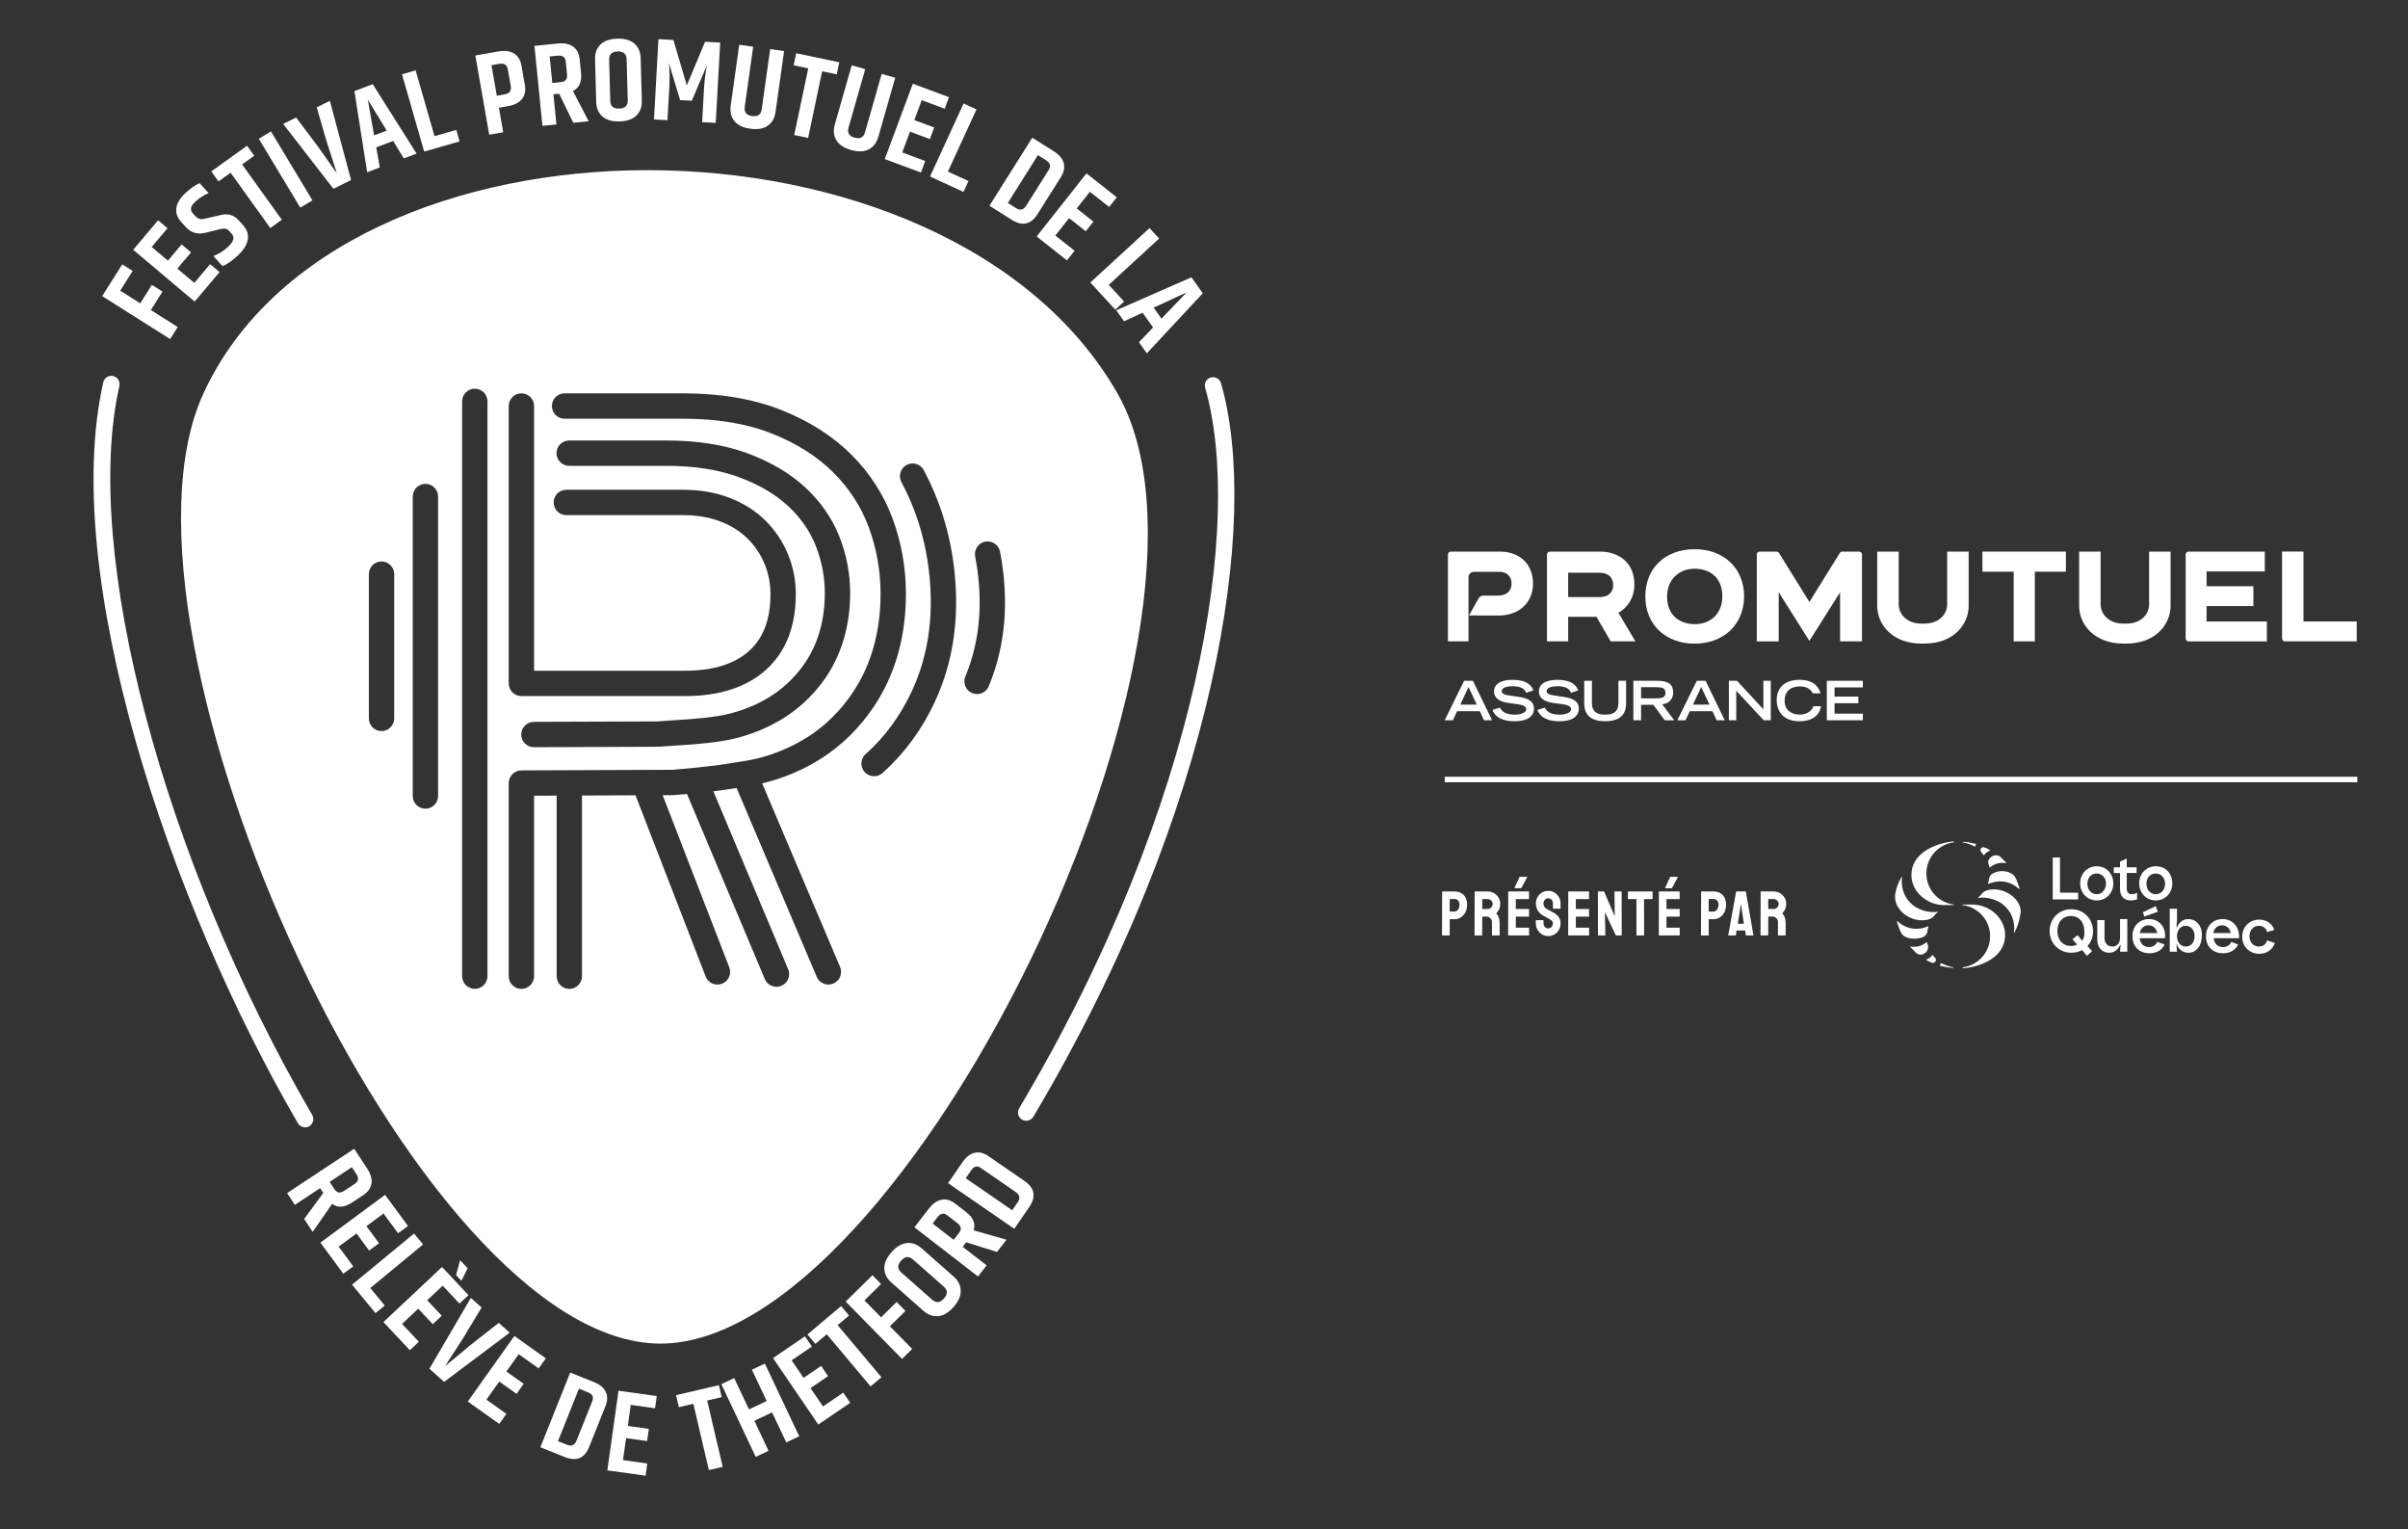 <?xml version="1.0" encoding="UTF-8"?> <svg xmlns="http://www.w3.org/2000/svg" width="1712" height="1087" viewBox="0 0 1712 1087" fill="none"><rect x="0" y="0" width="1712" height="1087" fill="#333333" stroke="none"/><path d="M216.89 801.3C214.87 801.3 212.9 800.25 211.81 798.38C119.66 639.98 42.53 408.22 73.43 271.72C74.15 268.56 77.29 266.54 80.45 267.29C83.61 268.01 85.6 271.15 84.88 274.32C58.2 392.18 115.85 610.1 221.96 792.48C223.59 795.28 222.64 798.88 219.84 800.51C218.91 801.05 217.89 801.31 216.89 801.31" fill="white"></path><path d="M729.62 796.62C728.6 796.62 727.57 796.35 726.62 795.79C723.83 794.13 722.92 790.53 724.58 787.74C854.16 569.83 883.96 369.5 856.8 275.59C855.9 272.48 857.7 269.23 860.81 268.32C863.93 267.42 867.18 269.21 868.08 272.33C895.92 368.59 866.04 572.82 734.67 793.75C733.58 795.59 731.63 796.62 729.62 796.62Z" fill="white"></path><path d="M250.14 829.62L234.34 840.06L237.56 844.93C238.57 846.47 239.64 847.34 240.76 847.57C241.88 847.8 243.2 847.4 244.74 846.39L252.18 841.47C254.87 839.69 255.27 837.36 253.37 834.48L250.14 829.61V829.62ZM227.58 844.51L209.62 856.38L204.1 848.03L251.79 816.53L261.08 830.59C263.56 834.35 264.57 837.87 264.1 841.15C263.63 844.42 261.7 847.18 258.31 849.42L250.17 854.8C244.78 858.36 240.1 858.64 236.14 855.67L222.31 875.61L216.23 866.42L229.83 847.94L227.57 844.52L227.58 844.51Z" fill="white"></path><path d="M273.77 849.28L290.07 871.36L283.02 876.57L272.66 862.54L260.51 871.52L269.49 883.66L262.44 888.87L253.46 876.71L240.78 886.08L251.14 900.12L244.09 905.32L227.78 883.23L273.77 849.28Z" fill="white"></path><path d="M294.37 876.75L300.8 884.53L263.28 915.5L273.53 927.93L266.96 933.33L250.29 913.14L294.37 876.75Z" fill="white"></path><path d="M327.12 895.71L332.49 901.43L328.07 910.38L324.25 906.31L327.12 895.72V895.71ZM314.28 900.56L333.07 920.57L326.68 926.57L314.74 913.85L303.73 924.19L314.07 935.2L307.68 941.2L297.34 930.19L285.85 940.98L297.79 953.69L291.4 959.69L272.61 939.68L314.27 900.55L314.28 900.56Z" fill="white"></path><path d="M354.6 940.27L362.37 947.23L315.75 982.21L305.3 972.86L334.76 922.53L342.41 929.37L328.88 951.75C327.36 954.2 324.99 957.87 321.78 962.76C318.56 967.64 316.82 970.37 316.53 970.94C317.4 970.3 320.11 968.06 324.67 964.22C329.22 960.38 332.33 957.78 333.98 956.43L354.59 940.27H354.6Z" fill="white"></path><path d="M365.69 949.58L388.06 965.48L382.99 972.63L368.78 962.53L360.03 974.83L372.34 983.58L367.26 990.72L354.95 981.98L345.81 994.83L360.03 1004.93L354.95 1012.07L332.57 996.17L365.69 949.58Z" fill="white"></path><path d="M421.07 995.98C422.25 993.04 421.24 990.93 418.03 989.65L411.59 987.08L396.7 1024.35L403.14 1026.92C406.34 1028.2 408.61 1027.19 409.92 1023.88L421.07 995.98ZM405.4 975.61L422.29 982.36C426.42 984.01 429.2 986.3 430.64 989.24C432.07 992.18 432.02 995.56 430.49 999.38L418.94 1028.28C415.66 1036.5 409.86 1038.95 401.54 1035.62L384.18 1028.69L405.39 975.6L405.4 975.61Z" fill="white"></path><path d="M439.74 988.49L466.93 992.3L465.71 1000.98L448.44 998.56L446.35 1013.52L461.3 1015.61L460.08 1024.28L445.12 1022.19L442.93 1037.81L460.2 1040.23L458.99 1048.9L431.8 1045.09L439.74 988.49Z" fill="white"></path><path d="M511.11 984.52L513.1 993.04L502.78 995.46L513.81 1042.58L503.98 1044.89L492.95 997.76L482.64 1000.19L480.64 991.65L511.11 984.52Z" fill="white"></path><path d="M534.58 973.56L543.79 969.21L568.21 1020.88L559.01 1025.23L548.92 1003.89L536.32 1009.84L546.41 1031.19L537.29 1035.51L512.86 983.83L521.99 979.52L532.5 1001.77L545.11 995.81L534.58 973.56Z" fill="white"></path><path d="M549.6 965.29L572.29 949.83L577.23 957.08L562.81 966.89L571.31 979.37L583.8 970.87L588.73 978.12L576.24 986.62L585.11 999.66L599.53 989.84L604.46 997.08L581.76 1012.53L549.6 965.29Z" fill="white"></path><path d="M598 928.34L603.64 935.06L595.53 941.87L626.67 978.92L618.94 985.42L587.8 948.37L579.68 955.19L574.05 948.49L598 928.34Z" fill="white"></path><path d="M601.24 925.13L620.28 906.41L626.42 912.65L614.59 924.29L626.4 936.31L637.47 925.42L643.73 931.79L632.66 942.68L648.52 958.8L641.32 965.88L601.24 925.13Z" fill="white"></path><path d="M649.01 895.15C646.17 892.65 643.38 892.95 640.65 896.06C637.91 899.17 637.96 901.98 640.8 904.47L662.78 923.83C665.61 926.34 668.4 926.03 671.14 922.92C673.89 919.81 673.84 917 670.99 914.51L649.02 895.15H649.01ZM633.8 911.66C630.54 908.78 628.84 905.48 628.71 901.72C628.57 897.97 630.27 894.09 633.79 890.08C637.32 886.07 640.97 883.89 644.73 883.53C648.49 883.18 652 884.43 655.26 887.3L677.98 907.32C681.24 910.2 682.93 913.51 683.05 917.29C683.17 921.06 681.47 924.96 677.94 928.97C674.41 932.97 670.77 935.14 667.03 935.48C663.29 935.82 659.79 934.55 656.53 931.68L633.81 911.65L633.8 911.66Z" fill="white"></path><path d="M663.05 869.67L678.03 881.26L681.6 876.64C682.72 875.19 683.21 873.89 683.07 872.76C682.92 871.63 682.13 870.5 680.67 869.37L673.61 863.91C671.06 861.94 668.73 862.31 666.61 865.04L663.04 869.66L663.05 869.67ZM684.43 886.21L701.46 899.38L695.34 907.31L650.13 872.33L660.44 859C663.19 855.44 666.2 853.35 669.45 852.73C672.71 852.12 675.94 853.05 679.15 855.53L686.87 861.51C691.98 865.46 693.76 869.79 692.22 874.5L715.56 881.16L708.82 889.87L686.95 882.97L684.44 886.2L684.43 886.21Z" fill="white"></path><path d="M697.38 830.18C694.77 828.38 692.48 828.9 690.52 831.75L686.59 837.45L719.65 860.22L723.58 854.51C725.54 851.67 725.05 849.24 722.11 847.23L697.37 830.19L697.38 830.18ZM674.04 840.96L684.36 825.98C686.88 822.32 689.74 820.11 692.92 819.37C696.11 818.62 699.39 819.42 702.78 821.76L728.41 839.42C735.69 844.43 736.79 850.63 731.72 858.01L721.11 873.4L674.04 840.97V840.96Z" fill="white"></path><path d="M72.65 210.46L86.92 187.89L94.33 192.57L85.46 206.6L99.7 215.61L108 202.49L115.54 207.26L107.25 220.38L126.37 232.46L120.97 241L72.65 210.46Z" fill="white"></path><path d="M94.7 177.54L112.4 156.55L119.09 162.2L107.86 175.53L119.4 185.27L129.14 173.72L135.83 179.37L126.1 190.92L138.16 201.08L149.4 187.74L156.09 193.39L138.4 214.38L94.7 177.54Z" fill="white"></path><path d="M128.8 157.73C126.01 154.64 124.87 151.33 125.38 147.76C125.9 144.2 128.07 140.68 131.91 137.17C135.74 133.67 139.07 131.33 141.91 130.17L148.34 137.26C145.11 138.49 141.87 140.58 138.64 143.54C135.4 146.5 134.9 149.21 137.14 151.68L138.65 153.34C139.77 154.57 140.87 155.33 141.93 155.6C142.99 155.87 144.5 155.75 146.44 155.25L157.14 152.8C162.1 151.58 166.26 152.82 169.62 156.52L172.91 160.17C175.75 163.29 176.82 166.74 176.11 170.51C175.4 174.27 172.96 178.07 168.78 181.88C164.6 185.7 161.06 188.12 158.15 189.12L151.67 181.96C155.3 180.68 158.77 178.52 162.09 175.48C166.15 171.77 167.02 168.65 164.71 166.09L163.26 164.49C162.29 163.42 161.32 162.79 160.34 162.58C159.37 162.38 158.03 162.5 156.33 162.93L146.22 165.41C140.5 166.79 135.86 165.51 132.28 161.56L128.81 157.74L128.8 157.73Z" fill="white"></path><path d="M175.64 103.58L180.75 110.7L172.14 116.88L200.36 156.2L192.16 162.08L163.94 122.77L155.33 128.94L150.22 121.83L175.64 103.58Z" fill="white"></path><path d="M192.652 93.419L184.008 98.624L213.491 147.594L222.135 142.389L192.652 93.419Z" fill="white"></path><path d="M225.18 76.29L234.53 71.67L249.6 127.98L237.04 134.18L201.32 88.08L210.52 83.53L226.24 104.43C227.95 106.75 230.47 110.31 233.8 115.12C237.13 119.92 239.01 122.56 239.44 123.04C239.17 121.99 238.11 118.64 236.24 112.99C234.37 107.33 233.12 103.48 232.48 101.44L225.17 76.29H225.18Z" fill="white"></path><path d="M265.97 96.22L274.95 92.83L261.48 70.8L265.97 96.22ZM287.12 112.59L279.52 100.21L267.49 104.74L270.02 119.03L261.04 122.42L251.97 64.75L265.01 59.83L296.17 109.17L287.11 112.59H287.12Z" fill="white"></path><path d="M285.8 52.8L295.51 50.02L308.92 96.78L324.4 92.34L326.75 100.52L301.57 107.74L285.8 52.8Z" fill="white"></path><path d="M361.06 49.38C360.48 46.09 358.47 44.75 355.01 45.36L349.42 46.34L353.22 68.04L358.81 67.06C362.27 66.45 363.69 64.48 363.12 61.14L361.06 49.39V49.38ZM337.97 39.45L354.57 36.54C359.01 35.76 362.64 36.26 365.46 38.02C368.28 39.78 370.05 42.67 370.74 46.66L373.15 60.39C373.84 64.39 373.17 67.71 371.11 70.32C369.06 72.94 365.81 74.64 361.37 75.41L354.71 76.58L357.76 94.01L347.82 95.75L337.96 39.45H337.97Z" fill="white"></path><path d="M390.81 40.13L392.68 58.98L398.5 58.41C400.33 58.23 401.6 57.69 402.32 56.81C403.04 55.92 403.32 54.57 403.13 52.74L402.25 43.86C401.93 40.65 400.05 39.22 396.62 39.56L390.81 40.13ZM393.48 67.04L395.61 88.47L385.65 89.46L379.98 32.58L396.75 30.91C401.23 30.46 404.81 31.21 407.5 33.15C410.18 35.09 411.72 38.09 412.13 42.12L413.1 51.83C413.74 58.25 411.82 62.52 407.33 64.65L418.53 86.18L407.57 87.27L397.55 66.63L393.48 67.03V67.04Z" fill="white"></path><path d="M445.5 42.08C445.4 38.3 443.28 36.46 439.14 36.58C435 36.69 432.98 38.63 433.08 42.42L433.87 71.69C433.98 75.47 436.1 77.31 440.24 77.19C444.38 77.08 446.4 75.13 446.3 71.35L445.51 42.08H445.5ZM423.05 42.19C422.93 37.85 424.2 34.36 426.86 31.7C429.51 29.04 433.51 27.63 438.84 27.49C444.19 27.34 448.26 28.53 451.09 31.05C453.91 33.56 455.37 36.98 455.5 41.32L456.32 71.6C456.44 75.94 455.15 79.44 452.47 82.1C449.79 84.76 445.79 86.16 440.44 86.3C435.11 86.44 431.04 85.26 428.24 82.74C425.44 80.23 423.99 76.81 423.88 72.47L423.06 42.2L423.05 42.19Z" fill="white"></path><path d="M512.03 30.27L508.86 87.34L499.2 86.81L500.52 63.14C500.83 57.53 501.53 51.91 502.62 46.3L491.86 71.6L483.53 71.13L475.55 44.79C476.09 50 476.2 55.66 475.86 61.77L474.54 85.43L464.96 84.91L468.13 27.83L478.79 28.43L488.28 60.71L501.29 29.67L512.04 30.27H512.03Z" fill="white"></path><path d="M547.55 34.91L557.46 36.31L551.38 79.6C550.78 83.91 548.94 87.14 545.89 89.32C542.83 91.51 538.67 92.22 533.42 91.49C528.15 90.75 524.37 88.92 522.05 85.97C519.74 83.03 518.89 79.42 519.49 75.12L525.57 31.82L535.48 33.21L529.48 76.01C528.96 79.76 530.7 81.91 534.72 82.48C538.74 83.05 541.02 81.46 541.55 77.71L547.56 34.9L547.55 34.91Z" fill="white"></path><path d="M596.69 44.27L594.88 52.84L584.52 50.66L574.56 98.03L564.68 95.95L574.63 48.58L564.26 46.4L566.06 37.83L596.69 44.27Z" fill="white"></path><path d="M626.84 52.52L636.46 55.27L624.45 97.31C623.26 101.48 621 104.43 617.67 106.18C614.34 107.91 610.13 108.05 605.03 106.59C599.92 105.13 596.44 102.78 594.56 99.55C592.68 96.32 592.33 92.62 593.53 88.44L605.53 46.4L615.15 49.15L603.28 90.71C602.24 94.35 603.67 96.73 607.57 97.84C611.47 98.96 613.93 97.7 614.98 94.06L626.84 52.5V52.52Z" fill="white"></path><path d="M648.99 59.5L674.71 69.09L671.65 77.31L655.31 71.21L650.04 85.37L664.19 90.64L661.13 98.85L646.98 93.58L641.47 108.35L657.81 114.45L654.75 122.65L629.03 113.07L648.99 59.5Z" fill="white"></path><path d="M685.08 73.54L694.25 77.76L673.93 121.96L688.56 128.68L685.01 136.42L661.21 125.47L685.08 73.54Z" fill="white"></path><path d="M745.63 120.74C747.32 118.06 746.71 115.79 743.79 113.96L737.92 110.28L716.54 144.25L722.4 147.93C725.32 149.77 727.73 149.18 729.62 146.17L745.62 120.74H745.63ZM733.9 97.88L749.29 107.56C753.06 109.93 755.38 112.7 756.25 115.84C757.13 118.99 756.47 122.31 754.28 125.79L737.71 152.13C732.99 159.62 726.85 160.97 719.28 156.2L703.46 146.25L733.9 97.88Z" fill="white"></path><path d="M772.45 123.23L793.98 140.24L788.56 147.12L774.87 136.31L765.5 148.16L777.36 157.52L771.93 164.39L760.08 155.04L750.3 167.41L763.99 178.22L758.56 185.09L737.02 168.08L772.45 123.23Z" fill="white"></path><path d="M817.27 162.12L824.1 169.55L788.29 202.47L799.19 214.33L792.92 220.09L775.19 200.8L817.27 162.12Z" fill="white"></path><path d="M820.2 218.65L825.76 226.48L843.64 207.85L820.21 218.66L820.2 218.65ZM809.75 243.27L819.78 232.76L812.34 222.28L799.16 228.36L793.6 220.54L847.06 197.1L855.13 208.46L815.35 251.15L809.75 243.26V243.27Z" fill="white"></path><path d="M702.95 487.78C701.51 491.25 698.16 493.33 694.63 493.33C693.48 493.33 692.31 493.11 691.18 492.64C686.58 490.73 684.41 485.45 686.32 480.86C696.91 455.44 699.26 426.73 693.31 395.52C692.38 390.63 695.59 385.91 700.47 384.98C705.31 384.07 710.07 387.25 711.01 392.14C717.63 426.88 714.92 459.06 702.95 487.79M664.63 498.87C655.41 518.66 642.9 535.68 627.43 549.44C625.72 550.97 623.58 551.72 621.45 551.72C618.96 551.72 616.49 550.7 614.71 548.7C611.4 544.99 611.73 539.29 615.45 535.99C629.07 523.86 640.12 508.81 648.3 491.26C660.83 464.35 664.64 433.54 659.62 399.7C656.62 379.49 650.32 360.29 640.89 342.66C638.54 338.27 640.21 332.81 644.59 330.47C648.97 328.13 654.43 329.77 656.78 334.17C667.18 353.65 674.13 374.81 677.43 397.07C682.98 434.46 678.67 468.72 664.62 498.89M597.26 687.26C599.2 691.84 597.06 697.13 592.48 699.08C591.33 699.56 590.14 699.8 588.97 699.8C585.46 699.8 582.12 697.74 580.67 694.31L523.71 560.11C523.71 560.11 523.71 560.11 523.71 560.1C518.06 560.99 512.83 561.74 507.17 562.42L560.36 688.88C562.29 693.47 560.14 698.75 555.55 700.68C554.41 701.16 553.22 701.39 552.06 701.39C548.54 701.39 545.2 699.32 543.75 695.87L488.43 564.35C485.59 564.6 482.56 564.87 479.28 565.14L478.57 565.17L471.13 565.2L518.49 687.55C520.29 692.19 517.99 697.4 513.34 699.2C512.27 699.62 511.17 699.81 510.09 699.81C506.48 699.81 503.07 697.62 501.69 694.05L451.84 565.28L413.78 565.44V693.87C413.78 698.84 409.74 702.88 404.77 702.88C399.8 702.88 395.76 698.84 395.76 693.87V565.51L379.71 565.58V693.87C379.71 698.84 375.67 702.88 370.7 702.88C365.73 702.88 361.69 698.84 361.69 693.87V556.6C361.69 556.28 361.75 555.98 361.78 555.67C361.81 555.38 361.81 555.08 361.87 554.8C361.94 554.46 362.07 554.14 362.17 553.81C362.25 553.57 362.29 553.33 362.39 553.11C362.52 552.8 362.7 552.52 362.87 552.23C362.99 552.02 363.09 551.79 363.23 551.58C363.4 551.33 363.61 551.11 363.8 550.88C363.98 550.67 364.13 550.44 364.32 550.24C364.51 550.04 364.72 549.91 364.92 549.73C365.16 549.53 365.39 549.31 365.65 549.13C365.84 549 366.06 548.91 366.27 548.79C366.57 548.62 366.86 548.43 367.18 548.3C367.39 548.21 367.62 548.16 367.85 548.09C368.19 547.97 368.52 547.85 368.87 547.77C369.14 547.72 369.43 547.71 369.7 547.69C370.02 547.65 370.34 547.59 370.66 547.59L478.14 547.15C502.57 545.14 512.99 543.71 531.74 540.49C546.08 538.03 561.61 531.94 574.34 523.8C586.73 515.88 597.4 505.37 606.05 492.56C619.31 472.93 626.04 449.22 626.04 422.08C626.04 405.86 623.27 390.06 617.8 375.12C612.41 360.47 603.93 347.28 592.58 335.93C581.17 324.53 566.47 315.19 548.91 308.2C531.26 301.17 510.02 297.61 485.81 297.61H401.39C396.41 297.61 392.38 293.57 392.38 288.6C392.38 283.63 396.42 279.59 401.39 279.59H485.81C512.32 279.59 535.79 283.59 555.58 291.46C575.42 299.36 592.16 310.03 605.33 323.18C618.54 336.4 628.43 351.79 634.72 368.92C640.92 385.86 644.07 403.74 644.07 422.09C644.07 452.89 636.3 480 620.99 502.66C610.95 517.52 598.52 529.74 584.06 538.99C571.23 547.19 556.49 553.38 541.88 556.8L597.26 687.28V687.26ZM579.9 387.69C575.64 377.1 568.91 367.54 559.89 359.29C550.74 350.93 538.91 344.08 524.75 338.94C510.47 333.74 493.25 331.1 473.59 331.1H404.67C399.7 331.1 395.66 327.06 395.66 322.09C395.66 317.12 399.7 313.08 404.67 313.08H473.59C495.36 313.08 514.65 316.08 530.91 322.01C547.29 327.97 561.13 336.04 572.04 346C583.07 356.09 591.34 367.87 596.61 380.99C601.81 393.96 604.44 407.65 604.44 421.7C604.44 445.29 597.84 467.12 585.01 484.49C576.65 495.8 566.31 505.1 554.29 512.13C541.99 519.32 527.55 524.48 513.64 526.67C497.76 529.17 489.06 529.19 468.31 530.75L467.67 530.78L379.63 531.1H379.59C374.63 531.1 370.6 527.09 370.58 522.13C370.56 517.15 374.58 513.1 379.56 513.08L467.28 512.76C487.17 511.26 495.58 511.27 510.83 508.87C522.41 507.05 534.93 502.56 545.18 496.57C555.09 490.78 563.6 483.11 570.5 473.78C581.14 459.39 586.41 441.64 586.41 421.7C586.41 409.96 584.21 398.52 579.88 387.7M361.69 288.58C361.69 283.61 365.73 279.57 370.7 279.57C375.67 279.57 379.71 283.61 379.71 288.58V476.75H487.02C506.87 476.75 522.2 472.02 532.56 462.68C542.8 453.47 547.78 440.18 547.78 422.06C547.78 414.79 546.38 407.67 543.61 400.9C540.83 394.16 536.8 388.11 531.62 382.92C526.48 377.78 519.97 373.67 512.28 370.69C504.46 367.68 495.55 366.14 485.81 366.14H402.64C397.67 366.14 393.63 362.1 393.63 357.13C393.63 352.16 397.67 348.12 402.64 348.12H485.81C497.77 348.12 508.87 350.06 518.78 353.88C528.84 357.78 537.44 363.26 544.36 370.18C551.23 377.05 556.58 385.08 560.27 394.05C563.94 403.01 565.8 412.43 565.8 422.05C565.8 445.23 558.68 463.42 544.62 476.06C530.83 488.47 511.45 494.76 487.02 494.76H370.7C365.72 494.76 361.69 490.72 361.69 485.75V288.57V288.58ZM346.57 693.84C346.57 698.81 342.53 702.85 337.56 702.85C332.59 702.85 328.55 698.81 328.55 693.84V285.28C328.55 280.31 332.58 276.27 337.56 276.27C342.54 276.27 346.57 280.31 346.57 285.28V693.84ZM311.47 565.79C311.47 570.76 307.43 574.8 302.46 574.8C297.49 574.8 293.45 570.76 293.45 565.79V352.93C293.45 347.95 297.49 343.92 302.46 343.92C307.43 343.92 311.47 347.96 311.47 352.93V565.79ZM280.26 510.64C280.26 515.61 276.22 519.65 271.25 519.65C266.28 519.65 262.24 515.61 262.24 510.64V408.08C262.24 403.11 266.28 399.07 271.25 399.07C276.22 399.07 280.26 403.11 280.26 408.08V510.64ZM794.53 279.71C674.08 68.76 242.31 67.31 144.61 279.71C66.03 450.51 294.96 955.01 469.57 955.01C644.18 955.01 890.57 447.89 794.53 279.71Z" fill="white"></path><path d="M1049.94 500.81L1044.07 488.3L1038.21 500.81H1049.94ZM1040.94 483.89H1047.19L1060.82 511.95H1055.03L1052.09 505.51H1035.93L1032.95 511.95H1027.12L1040.93 483.89H1040.94Z" fill="white"></path><path d="M1084.98 492.43C1084.09 489.92 1081.82 487.76 1075.14 487.76C1071.43 487.76 1067.68 488.68 1067.68 491.28C1067.68 492.48 1068.37 493.75 1073.97 494.45L1080.61 495.45C1086.89 496.42 1090.6 498.85 1090.6 503.56C1090.6 510.19 1084.27 512.66 1076.78 512.66C1064.74 512.66 1061.81 506.71 1061.15 504.59L1066.44 502.94C1067.44 504.98 1069.52 507.96 1076.93 507.96C1081.41 507.96 1085.12 506.5 1085.12 504.06C1085.12 502.24 1083.03 501.05 1079.03 500.55L1072.31 499.62C1065.82 498.74 1062.2 495.91 1062.2 491.63C1062.2 483.22 1073.12 483.22 1075.29 483.22C1087.37 483.22 1089.45 488.81 1090.15 490.75L1084.98 492.44V492.43Z" fill="white"></path><path d="M1116.87 492.43C1115.98 489.92 1113.7 487.76 1107.03 487.76C1103.32 487.76 1099.58 488.68 1099.58 491.28C1099.58 492.48 1100.27 493.75 1105.86 494.45L1112.5 495.45C1118.79 496.42 1122.5 498.85 1122.5 503.56C1122.5 510.19 1116.16 512.66 1108.67 512.66C1096.63 512.66 1093.69 506.71 1093.04 504.59L1098.33 502.94C1099.33 504.98 1101.42 507.96 1108.83 507.96C1113.31 507.96 1117.01 506.5 1117.01 504.06C1117.01 502.24 1114.93 501.05 1110.92 500.55L1104.2 499.62C1097.72 498.74 1094.09 495.91 1094.09 491.63C1094.09 483.22 1105.01 483.22 1107.17 483.22C1119.25 483.22 1121.33 488.81 1122.04 490.75L1116.86 492.44L1116.87 492.43Z" fill="white"></path><path d="M1156.11 499.92C1156.11 508.95 1150.36 512.65 1141.21 512.65C1132.06 512.65 1126.31 508.95 1126.31 499.92V483.9H1131.79V499.53C1131.79 504.17 1133.45 507.95 1141.21 507.95C1148.97 507.95 1150.63 504.17 1150.63 499.53V483.9H1156.11V499.92Z" fill="white"></path><path d="M1177.32 496.37C1181.8 496.37 1184.07 495.71 1184.07 492.39C1184.07 489.07 1181.79 488.45 1177.32 488.45H1166.75V496.37H1177.32ZM1161.27 483.9H1178.14C1184.78 483.9 1189.57 485.41 1189.57 492.27C1189.57 497.45 1185.86 500.3 1181.73 500.54L1190.34 511.96H1183.58L1175.43 500.93H1166.75V511.96H1161.27V483.91V483.9Z" fill="white"></path><path d="M1215.37 500.81L1209.5 488.3L1203.63 500.81H1215.37ZM1206.37 483.89H1212.62L1226.24 511.95H1220.45L1217.52 505.51H1201.34L1198.37 511.95H1192.54L1206.36 483.89H1206.37Z" fill="white"></path><path d="M1229.16 483.89H1234.95L1253.7 504.16V483.89H1258.95V511.95H1253.94L1234.41 490.96V511.95H1229.16V483.89Z" fill="white"></path><path d="M1294.71 501.96C1294.16 505.09 1291.93 512.65 1279.04 512.65C1270.17 512.65 1263.18 507.71 1263.18 497.48C1263.18 489.3 1268.31 483.19 1279.47 483.19C1292.01 483.19 1293.86 491.34 1294.3 492.84H1288.8C1288.5 491.88 1286.34 487.9 1279.78 487.9C1272.02 487.9 1268.79 492.25 1268.79 498.09C1268.79 504.53 1273.46 507.93 1279.47 507.93C1285.87 507.93 1288.7 504.11 1289.24 501.94H1294.72L1294.71 501.96Z" fill="white"></path><path d="M1298.8 483.89H1324.42V488.6H1304.28V495.13H1321.23V499.84H1304.28V507.25H1324.44V511.95H1298.8V483.89Z" fill="white"></path><path d="M1384.38 429.56C1384.38 436.37 1378.79 443.26 1368.09 443.26H1366.21C1355.51 443.26 1349.9 436.38 1349.9 429.56V392.05H1334.63V430.57C1334.63 443.92 1345.44 457.45 1366.09 457.45H1368.17C1388.83 457.45 1399.65 443.92 1399.65 430.57V392.05H1384.37V429.56H1384.38Z" fill="white"></path><path d="M1409.43 406.35H1431.65V455.87H1446.7V406.35H1468.77V392.05H1409.43V406.35Z" fill="white"></path><path d="M1204.87 443.63C1195.38 443.63 1185.23 438.46 1185.23 423.94C1185.23 412.34 1193.3 404.23 1204.87 404.23C1214.38 404.23 1224.52 409.42 1224.52 423.94C1224.52 435.72 1216.63 443.63 1204.87 443.63ZM1204.87 390.37C1183.88 390.37 1169.77 403.85 1169.77 423.93C1169.77 444.01 1184.21 457.49 1204.87 457.49C1225.53 457.49 1239.99 443.68 1239.99 423.93C1239.99 404.18 1225.88 390.37 1204.87 390.37Z" fill="white"></path><path d="M1527.95 429.57C1527.95 436.38 1522.35 443.27 1511.65 443.27H1509.77C1499.07 443.27 1493.46 436.38 1493.46 429.57V392.05H1478.19V430.58C1478.19 443.92 1489 457.45 1509.65 457.45H1511.73C1532.38 457.45 1543.21 443.92 1543.21 430.58V392.05H1527.94V429.57H1527.95Z" fill="white"></path><path d="M1286.4 455.52L1308.23 420.98V455.85H1323.82V394.17C1323.83 393.01 1322.89 392.05 1321.72 392.05H1309.81C1309.15 392.05 1308.56 392.36 1308.17 392.85C1308.17 392.87 1308.13 392.89 1308.13 392.89C1308.05 393.01 1307.99 393.1 1307.89 393.25L1286.41 427.88L1264.94 393.25C1264.84 393.1 1264.79 393.02 1264.72 392.92C1264.72 392.92 1264.67 392.88 1264.66 392.85C1264.28 392.36 1263.68 392.05 1263.02 392.05H1251.11C1249.94 392.05 1249.01 393 1249.01 394.17V455.88H1264.61V420.98L1286.42 455.52H1286.4Z" fill="white"></path><path d="M1553.93 394.16C1553.93 392.99 1554.88 392.05 1556.04 392.05H1610.18V406.17H1568.8V416.67H1602.08V430.79H1568.8V441.72H1611.66V455.88H1556.01C1554.85 455.88 1553.93 454.96 1553.93 453.8V394.16Z" fill="white"></path><path d="M1624.56 455.87C1623.4 455.87 1622.48 454.95 1622.48 453.79V392.04H1637.69V441.71H1675.54V455.87H1624.56Z" fill="white"></path><path d="M1047.93 406.44C1045.8 406.44 1044.06 408.08 1044.06 410.21V455.84H1029.43V394.16C1029.43 392.99 1030.38 392.06 1031.55 392.06H1066.43C1079.41 392.06 1089.91 400.01 1089.91 414.77C1089.91 429.53 1078.5 437.48 1065.96 437.48H1065.95L1044.39 437.47L1051.2 425.35C1051.85 424.15 1053.13 423.34 1054.59 423.34H1065.11C1071.4 423.34 1074.68 419.7 1074.68 414.82C1074.68 409.46 1070.91 406.46 1066.47 406.46H1047.93V406.44Z" fill="white"></path><path d="M1137.34 407.11H1114.92V424.38H1137.34C1142.28 424.38 1146.88 422.13 1146.88 415.75C1146.88 410.12 1143.15 407.12 1137.33 407.12M1162.71 455.87H1145.12L1135.02 438.41H1114.93V455.87H1099.84V394.16C1099.84 392.99 1100.79 392.05 1101.96 392.05H1137.44C1150.43 392.05 1161.98 399.45 1161.98 415.49C1161.98 424.71 1157.38 431.71 1150.65 435.56L1162.72 455.87H1162.71Z" fill="white"></path><path d="M1030.69 647.92H1034.11C1035.06 647.92 1035.9 647.47 1036.6 646.55C1037.3 645.64 1037.65 644.44 1037.65 642.98C1037.65 641.81 1037.34 640.85 1036.7 640.11C1036.08 639.36 1035.21 638.98 1034.1 638.98L1030.68 639.03V647.92H1030.69ZM1025.44 664.9C1025.28 664.9 1025.21 664.82 1025.21 664.68L1025.3 633.81C1025.3 633.69 1025.36 633.63 1025.48 633.63H1034.11C1036.86 633.63 1039.04 634.47 1040.65 636.15C1042.24 637.82 1043.05 640.1 1043.05 642.98C1043.05 645.11 1042.63 646.95 1041.79 648.5C1040.95 650.06 1039.85 651.26 1038.51 652.1C1037.16 652.94 1035.7 653.36 1034.11 653.36H1030.69V664.68C1030.69 664.82 1030.62 664.9 1030.47 664.9H1025.44Z" fill="white"></path><path d="M1053.82 646.08H1057.68C1058.61 646.08 1059.44 645.74 1060.15 645.05C1060.88 644.36 1061.23 643.52 1061.23 642.53C1061.23 641.54 1060.88 640.75 1060.18 640.06C1059.48 639.38 1058.64 639.03 1057.68 639.03H1053.82V646.09V646.08ZM1048.52 664.9C1048.41 664.9 1048.34 664.82 1048.34 664.68L1048.43 633.81C1048.43 633.69 1048.49 633.63 1048.61 633.63H1057.68C1059.3 633.63 1060.79 634.02 1062.15 634.82C1063.52 635.61 1064.61 636.67 1065.41 638.01C1066.22 639.34 1066.62 640.85 1066.62 642.52C1066.62 643.64 1066.46 644.63 1066.13 645.51C1065.8 646.4 1065.41 647.15 1064.96 647.76C1064.51 648.38 1064.11 648.83 1063.75 649.13C1065.36 650.93 1066.18 653.04 1066.18 655.46L1066.22 664.67C1066.22 664.81 1066.14 664.89 1065.99 664.89H1060.91C1060.8 664.89 1060.73 664.85 1060.73 664.76V655.46C1060.73 654.38 1060.35 653.44 1059.59 652.65C1058.82 651.86 1057.9 651.45 1056.78 651.45H1053.82L1053.78 664.67C1053.78 664.81 1053.71 664.89 1053.6 664.89H1048.52V664.9Z" fill="white"></path><path d="M1076.87 631.34C1076.72 631.34 1076.66 631.27 1076.7 631.16L1080.29 623.39C1080.32 623.27 1080.4 623.21 1080.51 623.21H1085.63C1085.81 623.21 1085.87 623.27 1085.81 623.39L1081.64 631.16C1081.58 631.27 1081.5 631.34 1081.37 631.34H1076.88H1076.87ZM1072.42 664.9C1072.31 664.9 1072.24 664.82 1072.24 664.68L1072.29 633.81C1072.29 633.69 1072.35 633.63 1072.47 633.63H1086.89C1087.01 633.63 1087.07 633.7 1087.07 633.85V638.88C1087.07 639 1087.01 639.06 1086.89 639.06H1077.68V646.07H1086.89C1087.01 646.07 1087.07 646.13 1087.07 646.24L1087.11 651.32C1087.11 651.44 1087.05 651.5 1086.94 651.5H1077.69V659.37H1086.94C1087.05 659.37 1087.11 659.44 1087.11 659.59V664.71C1087.11 664.83 1087.05 664.89 1086.94 664.89H1072.43L1072.42 664.9Z" fill="white"></path><path d="M1100.73 665.35C1099.11 665.35 1097.64 664.94 1096.3 664.11C1094.97 663.28 1093.9 662.19 1093.11 660.83C1092.32 659.47 1091.92 657.96 1091.92 656.32V654.25C1091.92 654.11 1091.99 654.02 1092.15 654.02H1097.18C1097.29 654.02 1097.36 654.11 1097.36 654.25V656.32C1097.36 657.31 1097.69 658.16 1098.35 658.86C1099.01 659.57 1099.8 659.91 1100.73 659.91C1101.66 659.91 1102.45 659.56 1103.11 658.83C1103.77 658.11 1104.1 657.27 1104.1 656.32C1104.1 655.21 1103.38 654.25 1101.94 653.45C1101.46 653.18 1100.71 652.76 1099.69 652.19C1098.68 651.62 1097.72 651.08 1096.82 650.57C1095.17 649.62 1093.96 648.41 1093.16 646.96C1092.37 645.51 1091.97 643.86 1091.97 642.04C1091.97 640.36 1092.37 638.86 1093.18 637.53C1093.99 636.19 1095.06 635.14 1096.39 634.36C1097.72 633.58 1099.17 633.19 1100.73 633.19C1102.29 633.19 1103.77 633.59 1105.11 634.38C1106.45 635.17 1107.51 636.24 1108.3 637.57C1109.1 638.9 1109.49 640.38 1109.49 642.04V645.73C1109.49 645.85 1109.43 645.91 1109.31 645.91H1104.28C1104.16 645.91 1104.1 645.85 1104.1 645.73L1104.06 642.04C1104.06 640.99 1103.73 640.13 1103.07 639.48C1102.41 638.82 1101.62 638.49 1100.73 638.49C1099.84 638.49 1099.01 638.84 1098.35 639.55C1097.69 640.25 1097.36 641.08 1097.36 642.04C1097.36 643 1097.57 643.86 1097.98 644.51C1098.4 645.17 1099.17 645.79 1100.27 646.4C1100.42 646.49 1100.71 646.65 1101.15 646.87C1101.58 647.09 1102.05 647.35 1102.56 647.64C1103.06 647.92 1103.53 648.17 1103.93 648.38C1104.33 648.59 1104.58 648.72 1104.67 648.78C1106.17 649.62 1107.35 650.64 1108.22 651.86C1109.09 653.07 1109.52 654.56 1109.52 656.33C1109.52 658.1 1109.12 659.58 1108.33 660.94C1107.53 662.3 1106.47 663.39 1105.14 664.18C1103.81 664.97 1102.33 665.37 1100.72 665.37" fill="white"></path><path d="M1115.1 664.9C1114.99 664.9 1114.92 664.82 1114.92 664.68L1114.97 633.81C1114.97 633.69 1115.03 633.63 1115.15 633.63H1129.57C1129.69 633.63 1129.75 633.7 1129.75 633.85V638.88C1129.75 639 1129.69 639.06 1129.57 639.06H1120.36V646.07H1129.57C1129.69 646.07 1129.75 646.13 1129.75 646.24L1129.79 651.32C1129.79 651.44 1129.73 651.5 1129.62 651.5H1120.37V659.37H1129.62C1129.73 659.37 1129.79 659.44 1129.79 659.59V664.71C1129.79 664.83 1129.73 664.89 1129.62 664.89H1115.11L1115.1 664.9Z" fill="white"></path><path d="M1136.44 664.9C1136.2 664.9 1136.09 664.79 1136.09 664.59L1136.04 634C1136.04 633.76 1136.16 633.64 1136.4 633.64H1140.45L1148.04 651.34L1147.82 634C1147.82 633.76 1147.95 633.64 1148.22 633.64H1152.67C1152.85 633.64 1152.94 633.76 1152.94 634L1152.99 664.63C1152.99 664.81 1152.91 664.9 1152.76 664.9H1148.81L1141.04 648.37L1141.35 664.54C1141.35 664.79 1141.22 664.9 1140.95 664.9H1136.46H1136.44Z" fill="white"></path><path d="M1163.63 664.9C1163.51 664.9 1163.45 664.82 1163.45 664.68V639.06H1157.61C1157.45 639.06 1157.38 638.99 1157.38 638.84L1157.43 633.81C1157.43 633.69 1157.49 633.63 1157.61 633.63H1174.68C1174.84 633.63 1174.91 633.69 1174.91 633.81V638.84C1174.91 638.99 1174.84 639.06 1174.73 639.06H1168.85L1168.89 664.68C1168.89 664.82 1168.83 664.9 1168.72 664.9H1163.64H1163.63Z" fill="white"></path><path d="M1183.97 631.34C1183.82 631.34 1183.76 631.27 1183.8 631.16L1187.39 623.39C1187.42 623.27 1187.5 623.21 1187.61 623.21H1192.73C1192.91 623.21 1192.97 623.27 1192.91 623.39L1188.74 631.16C1188.68 631.27 1188.6 631.34 1188.47 631.34H1183.98H1183.97ZM1179.53 664.9C1179.42 664.9 1179.35 664.82 1179.35 664.68L1179.4 633.81C1179.4 633.69 1179.46 633.63 1179.58 633.63H1194C1194.12 633.63 1194.18 633.7 1194.18 633.85V638.88C1194.18 639 1194.12 639.06 1194 639.06H1184.79V646.07H1194C1194.12 646.07 1194.18 646.13 1194.18 646.24L1194.22 651.32C1194.22 651.44 1194.16 651.5 1194.05 651.5H1184.8V659.37H1194.05C1194.16 659.37 1194.22 659.44 1194.22 659.59V664.71C1194.22 664.83 1194.16 664.89 1194.05 664.89H1179.54L1179.53 664.9Z" fill="white"></path><path d="M1214.84 647.92H1218.26C1219.22 647.92 1220.05 647.47 1220.75 646.55C1221.45 645.64 1221.8 644.44 1221.8 642.98C1221.8 641.81 1221.49 640.85 1220.85 640.11C1220.23 639.36 1219.36 638.98 1218.25 638.98L1214.83 639.03V647.92H1214.84ZM1209.58 664.9C1209.42 664.9 1209.35 664.82 1209.35 664.68L1209.44 633.81C1209.44 633.69 1209.5 633.63 1209.62 633.63H1218.25C1221 633.63 1223.18 634.47 1224.79 636.15C1226.38 637.82 1227.19 640.1 1227.19 642.98C1227.19 645.11 1226.77 646.95 1225.93 648.5C1225.09 650.06 1223.99 651.26 1222.65 652.1C1221.3 652.94 1219.84 653.36 1218.25 653.36H1214.83V664.68C1214.83 664.82 1214.76 664.9 1214.61 664.9H1209.58Z" fill="white"></path><path d="M1235.51 656.58H1239.83L1237.98 643.96L1237.71 642.29L1237.53 643.96L1235.51 656.58ZM1228.73 664.68L1234.3 633.81C1234.33 633.69 1234.41 633.63 1234.53 633.63H1241.05C1241.16 633.63 1241.25 633.69 1241.27 633.81L1246.62 664.68C1246.64 664.83 1246.59 664.9 1246.44 664.9H1241.45C1241.33 664.9 1241.25 664.83 1241.23 664.68L1240.74 661.4H1234.63L1234.14 664.68C1234.11 664.83 1234.03 664.9 1233.91 664.9H1228.93C1228.81 664.9 1228.75 664.83 1228.75 664.68" fill="white"></path><path d="M1257.16 646.08H1261.02C1261.95 646.08 1262.78 645.74 1263.49 645.05C1264.21 644.36 1264.57 643.52 1264.57 642.53C1264.57 641.54 1264.22 640.75 1263.51 640.06C1262.81 639.38 1261.98 639.03 1261.02 639.03H1257.16V646.09V646.08ZM1251.86 664.9C1251.75 664.9 1251.68 664.82 1251.68 664.68L1251.77 633.81C1251.77 633.69 1251.83 633.63 1251.95 633.63H1261.02C1262.64 633.63 1264.13 634.02 1265.49 634.82C1266.85 635.61 1267.95 636.67 1268.75 638.01C1269.56 639.34 1269.96 640.85 1269.96 642.52C1269.96 643.64 1269.79 644.63 1269.47 645.51C1269.14 646.4 1268.75 647.15 1268.3 647.76C1267.85 648.38 1267.45 648.83 1267.09 649.13C1268.7 650.93 1269.52 653.04 1269.52 655.46L1269.56 664.67C1269.56 664.81 1269.48 664.89 1269.33 664.89H1264.25C1264.14 664.89 1264.07 664.85 1264.07 664.76V655.46C1264.07 654.38 1263.69 653.44 1262.93 652.65C1262.16 651.86 1261.24 651.45 1260.12 651.45H1257.15L1257.11 664.67C1257.11 664.81 1257.04 664.89 1256.93 664.89H1251.85L1251.86 664.9Z" fill="white"></path><path d="M1675.99 552.09H1027.13V556H1675.99V552.09Z" fill="white"></path><path d="M1413.77 614.24C1414.14 614.98 1414.14 615.71 1414.51 616.45C1414.51 616.82 1414.88 616.82 1414.88 616.45C1418.19 613.87 1421.87 612.77 1426.29 613.51C1426.29 613.51 1426.66 613.51 1426.29 613.14C1424.82 611.67 1423.35 610.2 1421.87 608.72C1417.82 606.14 1412.3 610.19 1413.77 614.24ZM1410.46 607.98C1411.56 606.51 1413.04 605.04 1414.88 604.67V604.3C1413.78 603.56 1412.3 602.83 1411.2 602.46C1408.62 601.36 1407.15 603.93 1408.62 605.77C1409.36 606.51 1409.72 607.24 1410.46 607.98ZM1417.45 620.5C1415.61 621.24 1414.51 622.71 1414.14 624.55C1414.14 625.65 1413.77 626.39 1413.4 627.86C1413.4 628.107 1413.52 628.23 1413.77 628.23C1421.5 624.92 1429.6 626.39 1435.49 631.91C1435.49 631.91 1435.86 631.91 1435.86 631.54C1434.39 627.12 1432.92 621.97 1429.97 620.86C1425.92 618.65 1421.5 618.65 1417.45 620.49V620.5ZM1426.28 634.12C1420.39 631.18 1412.29 631.54 1409.35 634.86C1408.61 635.96 1407.51 637.07 1406.41 637.8V638.17C1412.3 637.43 1418.56 638.91 1423.71 642.59C1429.97 647.38 1432.91 655.11 1431.81 662.84C1431.81 663.21 1432.18 663.21 1432.18 662.84C1434.39 658.79 1435.49 655.11 1436.23 650.69C1438.07 644.06 1433.29 637.44 1426.29 634.13L1426.28 634.12ZM1395.36 598.78C1398.3 599.15 1401.25 600.25 1403.83 601.72H1404.2C1404.2 601.35 1404.57 600.62 1404.94 600.25V599.88C1402 599.14 1398.68 598.41 1395.74 598.41C1395.49 598.41 1395.37 598.533 1395.37 598.78H1395.36ZM1402.36 642.95H1395.37C1395 642.95 1395 643.32 1395.37 643.32C1406.41 644.79 1414.88 654 1414.88 665.41C1414.88 676.82 1406.41 686.02 1395.74 687.5C1395.74 687.5 1395.37 687.5 1395.37 687.87C1395.37 687.87 1395.37 688.24 1395.74 688.24C1408.99 687.14 1425.56 680.14 1425.56 664.68C1425.56 652.53 1414.52 642.96 1402.37 642.96L1402.36 642.95ZM1367.02 666.14C1368.86 665.4 1369.96 663.93 1370.33 662.09C1370.33 660.99 1370.7 660.25 1371.07 658.78C1371.07 658.533 1370.95 658.41 1370.7 658.41C1362.97 661.72 1354.87 660.25 1348.98 654.73C1348.98 654.73 1348.61 654.73 1348.61 655.1C1350.08 659.52 1351.55 664.67 1354.5 665.78C1358.18 667.62 1362.97 667.62 1367.02 666.15V666.14ZM1377.69 648.1C1371.8 648.84 1365.54 647.36 1360.39 643.68C1354.13 638.89 1351.19 631.16 1352.29 623.43C1352.29 623.06 1351.92 623.06 1351.92 623.43C1349.71 627.11 1348.24 630.79 1347.5 635.21C1346.4 642.2 1350.81 648.83 1357.81 652.14C1363.7 655.08 1371.8 654.72 1374.74 651.4C1375.48 650.3 1376.58 649.19 1377.68 648.46C1378.05 648.09 1377.68 648.09 1377.68 648.09L1377.69 648.1ZM1374.01 678.66C1373.76 678.413 1373.76 678.413 1374.01 678.66C1372.91 680.13 1371.43 681.6 1369.59 681.97V682.34C1370.69 683.08 1372.17 683.81 1373.27 684.18C1375.48 685.28 1377.32 682.34 1375.85 680.87C1375.11 680.13 1374.38 679.4 1374.01 678.66ZM1370.7 672.03C1370.33 671.29 1370.33 670.56 1369.96 669.82C1369.96 669.45 1369.59 669.45 1369.59 669.82C1366.28 672.4 1362.6 673.5 1358.18 672.76C1358.18 672.76 1357.81 672.76 1358.18 673.13C1359.65 674.6 1361.12 676.07 1362.6 677.55C1366.28 680.49 1371.8 676.45 1370.7 672.03ZM1388.74 687.49C1385.8 687.12 1382.85 686.02 1380.27 684.55H1379.9C1379.9 684.92 1379.53 685.65 1379.16 686.02V686.39C1382.1 687.13 1385.42 687.86 1388.36 687.86C1388.73 688.23 1389.1 687.86 1388.73 687.49C1389.1 687.49 1389.1 687.86 1388.73 687.49H1388.74ZM1389.11 642.95C1378.07 641.48 1369.6 632.27 1369.6 620.86C1369.6 609.45 1378.07 600.25 1388.74 598.77C1388.74 598.77 1389.11 598.77 1389.11 598.4C1389.11 598.4 1389.11 598.03 1388.74 598.03C1375.49 599.5 1358.92 606.5 1358.92 621.96C1358.92 633.74 1369.96 643.31 1382.11 643.31H1389.1V642.94L1389.11 642.95Z" fill="white"></path><path d="M1464.94 609.45H1459.42V639.27H1477.46V634.48H1464.58V609.45H1464.95H1464.94ZM1490.7 615.71C1484.07 615.71 1478.92 620.86 1478.92 627.86C1478.92 634.86 1484.07 640.01 1490.7 640.01C1497.33 640.01 1502.48 634.86 1502.48 627.86C1502.48 620.86 1497.33 615.71 1490.7 615.71ZM1490.7 635.59C1487.02 635.59 1484.07 632.65 1484.07 628.23C1484.07 623.44 1487.01 620.87 1490.7 620.87C1494.39 620.87 1497.33 623.81 1497.33 628.23C1496.96 632.65 1494.39 635.59 1490.7 635.59ZM1512.42 610.19H1512.05L1507.26 612.4V616.45H1502.84V620.5H1507.26V631.91C1507.26 637.06 1510.2 640.01 1514.99 640.01C1516.46 640.01 1518.3 639.64 1519.41 639.27V634.48C1518.31 635.22 1517.2 635.58 1515.73 635.58C1513.52 635.58 1512.05 634.48 1512.05 631.53V620.49H1519.04V616.44H1512.05V610.18H1512.42V610.19ZM1532.67 615.71C1526.04 615.71 1520.89 620.86 1520.89 627.86C1520.89 634.86 1526.04 640.01 1532.67 640.01C1539.3 640.01 1544.45 634.86 1544.45 627.86C1544.45 620.86 1539.66 615.71 1532.67 615.71ZM1532.67 635.59C1528.99 635.59 1526.04 632.65 1526.04 628.23C1526.04 623.44 1528.98 620.87 1532.67 620.87C1536.36 620.87 1539.3 623.81 1539.3 628.23C1539.3 632.65 1536.36 635.59 1532.67 635.59ZM1472.67 646.26C1463.84 646.26 1457.21 652.89 1457.21 661.72C1457.21 670.55 1463.84 677.18 1472.67 677.18C1475.61 677.18 1478.19 676.44 1480.4 675.34L1483.71 679.39L1487.39 676.08L1484.08 672.4C1486.66 669.82 1488.13 665.77 1488.13 661.72C1487.76 652.89 1481.5 646.26 1472.67 646.26ZM1480.4 668.72L1477.09 664.67L1473.41 667.61L1476.72 671.29C1475.62 672.03 1474.14 672.39 1472.3 672.39C1466.78 672.39 1462.73 668.34 1462.73 661.71C1462.73 655.08 1466.78 651.03 1472.3 651.03C1477.82 651.03 1481.87 655.08 1481.87 661.71C1482.24 664.65 1481.5 666.86 1480.4 668.7V668.72ZM1507.27 666.51C1507.27 670.56 1505.06 672.77 1501.75 672.77C1498.44 672.77 1496.23 670.56 1496.23 666.51V653.99H1491.08V667.61C1491.08 673.87 1494.76 677.18 1499.55 677.18C1503.23 677.18 1505.81 674.97 1507.28 671.66H1507.65L1507.28 676.45H1512.43V653.26H1507.28V666.51H1507.27ZM1534.14 648.1L1532.67 644.05L1523.47 648.47L1524.57 651.41L1534.14 648.1ZM1527.88 653.26C1521.25 653.26 1516.1 658.05 1516.1 665.41C1516.1 672.77 1520.89 677.56 1528.25 677.56C1533.4 677.56 1537.45 674.98 1538.93 671.3L1533.78 669.46C1532.68 671.67 1530.84 673.14 1527.89 673.14C1524.21 673.14 1521.63 670.93 1521.26 666.88H1539.3V665.04C1539.3 658.05 1534.51 653.26 1527.89 653.26H1527.88ZM1521.26 663.2C1522 659.52 1524.57 657.68 1527.52 657.68C1530.83 657.68 1533.04 659.89 1533.78 663.2H1521.26ZM1555.86 653.26C1552.18 653.26 1549.23 655.47 1547.76 659.15H1547.39L1547.76 653.63V645.9H1542.61V676.45H1547.76L1547.39 671.3H1547.76C1548.86 674.98 1552.18 677.19 1555.86 677.19C1561.38 677.19 1565.43 672.4 1565.43 665.04C1565.8 658.05 1561.38 653.26 1555.86 653.26ZM1554.02 672.77C1550.34 672.77 1547.76 669.83 1547.76 665.41C1547.76 660.99 1550.34 658.05 1554.02 658.05C1557.7 658.05 1560.28 660.99 1560.28 665.41C1560.28 669.83 1557.7 672.77 1554.02 672.77ZM1580.15 653.26C1573.52 653.26 1568.37 658.05 1568.37 665.41C1568.37 672.77 1573.16 677.56 1580.52 677.56C1585.67 677.56 1589.72 674.98 1591.2 671.3L1586.41 669.46C1585.31 671.67 1583.47 673.14 1580.52 673.14C1576.84 673.14 1574.26 670.93 1573.89 666.88H1591.93V665.04C1591.56 658.05 1586.78 653.26 1580.15 653.26ZM1573.53 663.2C1574.27 659.52 1576.84 657.68 1579.79 657.68C1583.1 657.68 1585.31 659.89 1586.05 663.2H1573.53ZM1611.81 668.35C1611.07 671.29 1608.87 672.77 1605.92 672.77C1602.24 672.77 1599.29 669.83 1599.29 665.41C1599.29 660.99 1602.23 658.05 1605.92 658.05C1608.86 658.05 1611.07 659.52 1611.81 662.47L1616.96 661C1615.49 656.58 1611.44 653.64 1606.28 653.64C1599.29 653.64 1594.13 658.79 1594.13 665.79C1594.13 672.79 1599.28 677.94 1606.28 677.94C1611.43 677.94 1615.85 675 1617.32 670.21L1611.8 668.37L1611.81 668.35Z" fill="white"></path></svg> 